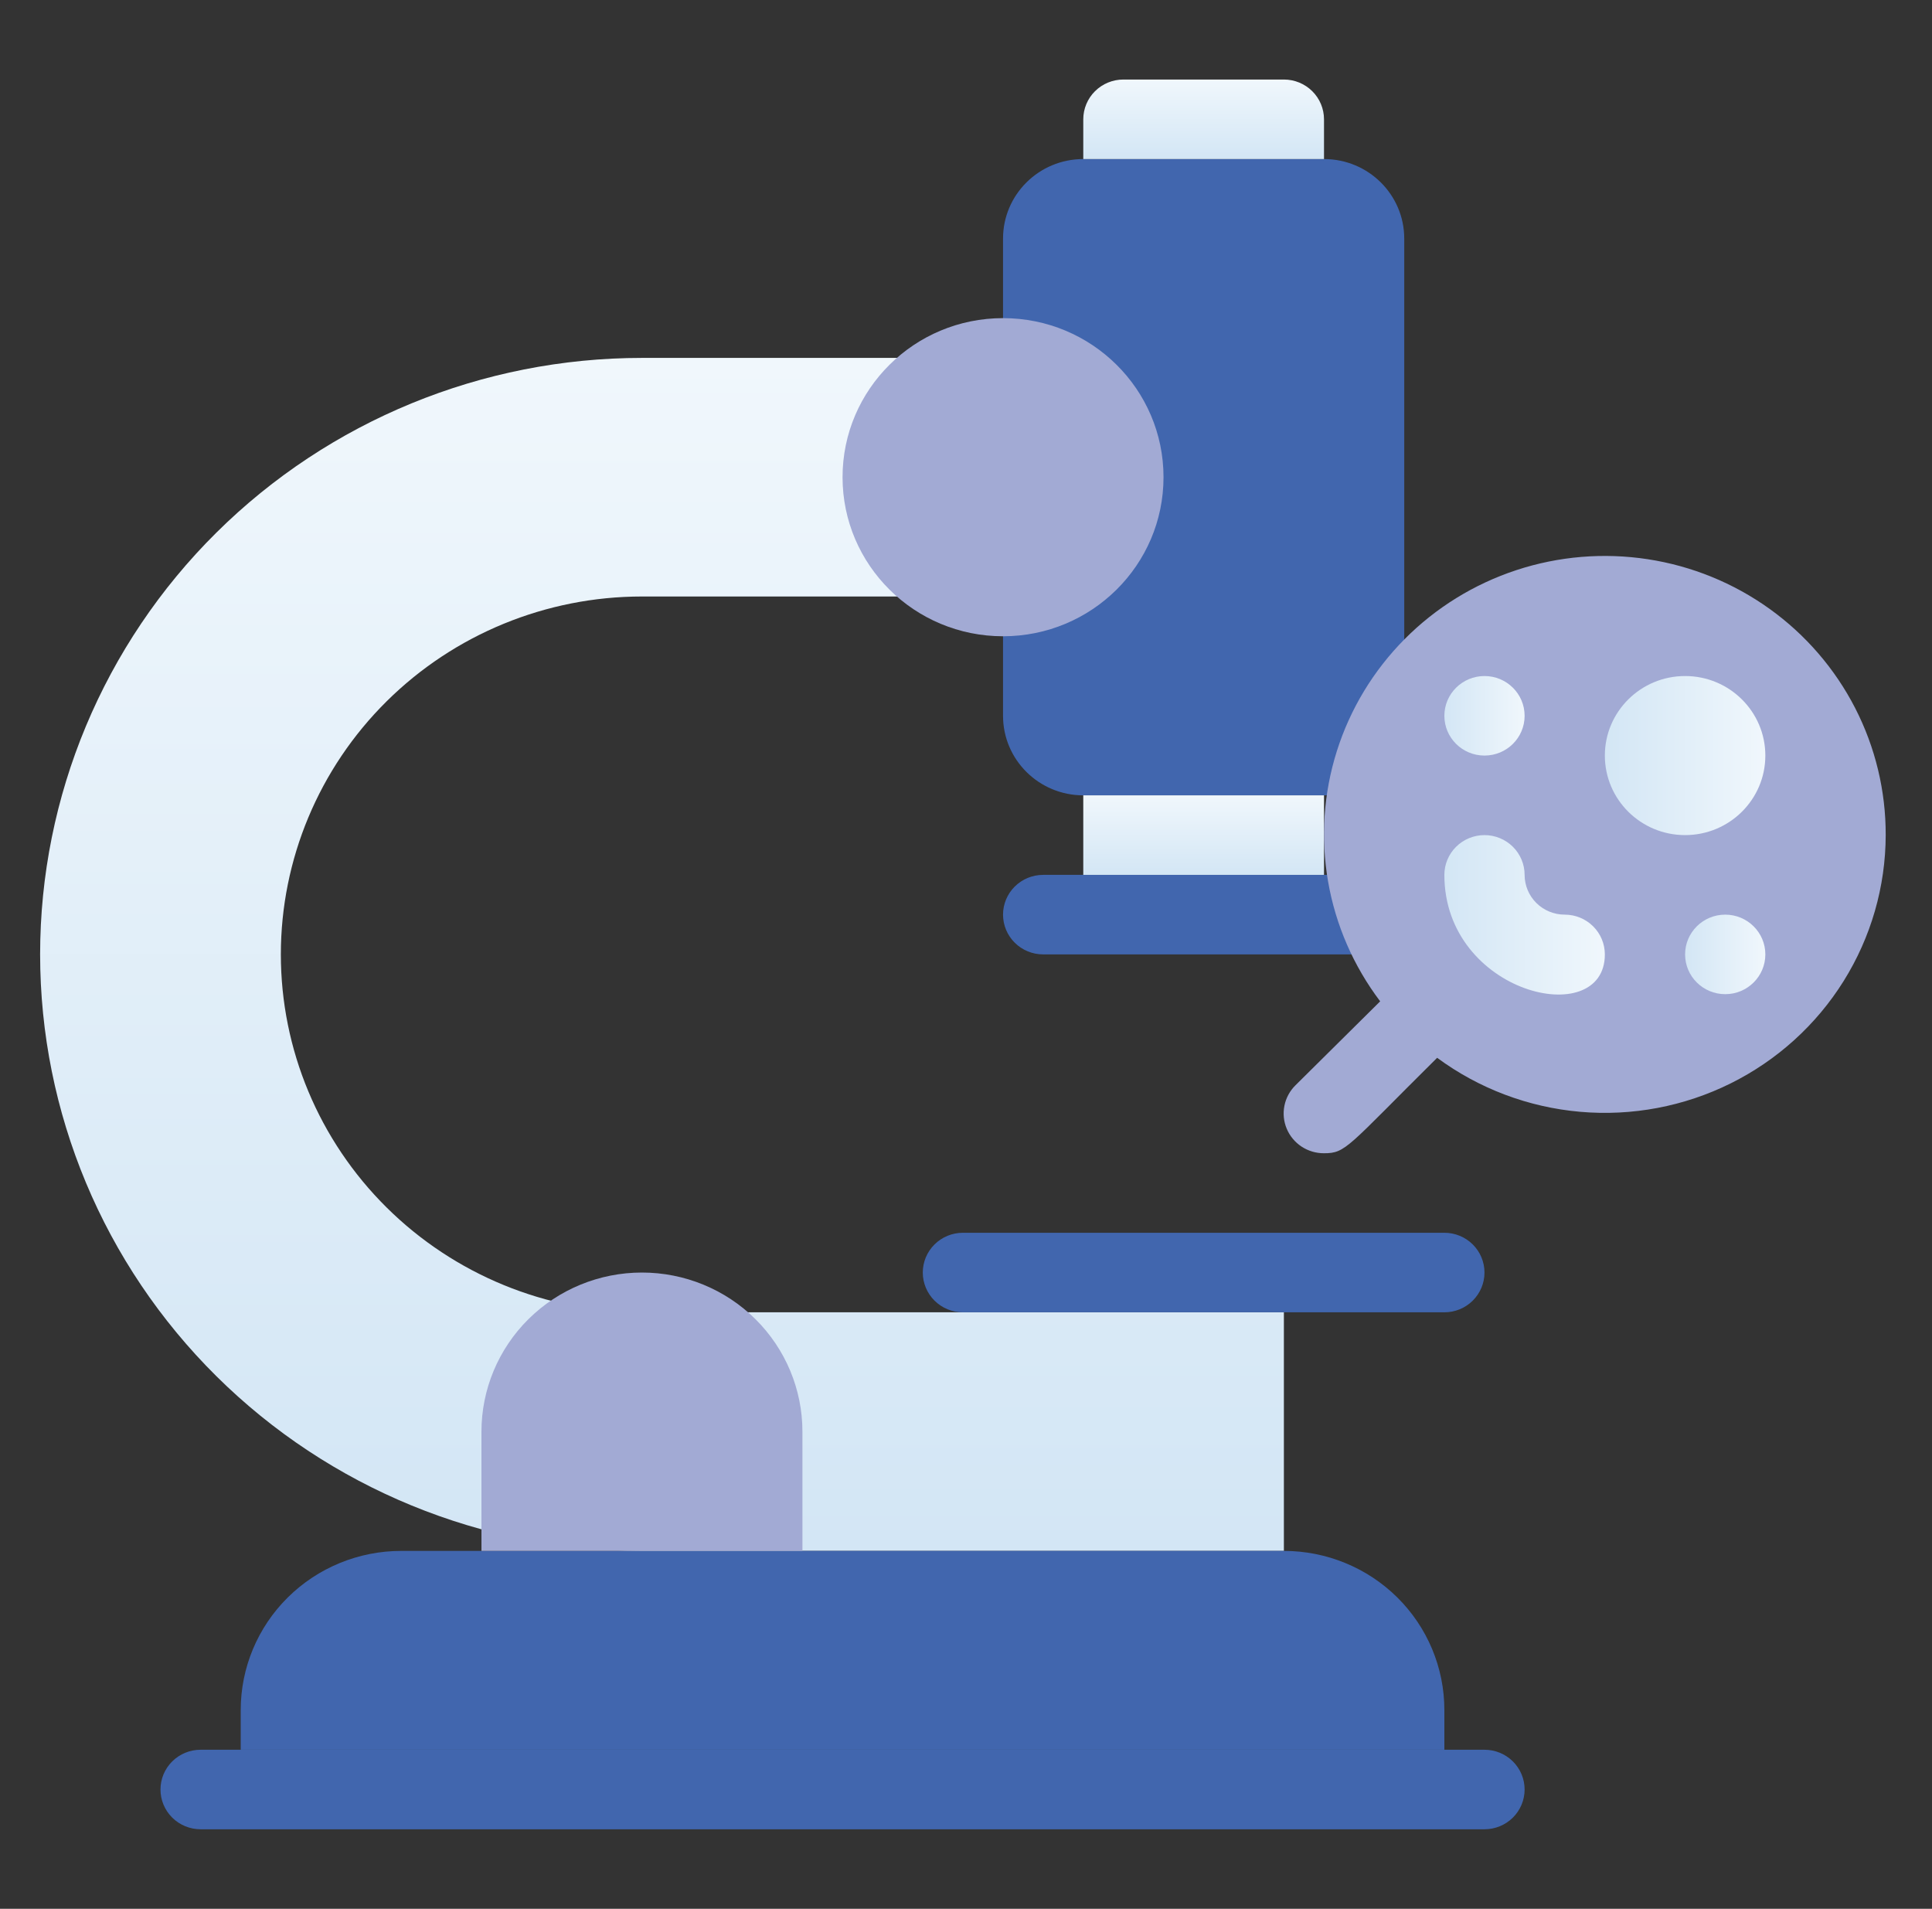 <?xml version="1.0" encoding="UTF-8"?> <svg xmlns="http://www.w3.org/2000/svg" width="248" height="245" viewBox="0 0 248 245" fill="none"><rect x="0" y="0" width="248" height="245" fill="#333333" stroke="none"/><path d="M169.955 20.416H139.054C133.365 20.416 128.754 24.986 128.754 30.624V91.874C128.754 97.512 133.365 102.083 139.054 102.083H169.955C175.644 102.083 180.255 97.512 180.255 91.874V30.624C180.255 24.986 175.644 20.416 169.955 20.416Z" fill="#4166AE"></path><path d="M128.754 76.562V45.938H82.402C61.914 45.938 42.264 54.004 27.777 68.362C13.289 82.72 5.15 102.194 5.15 122.5C5.15 142.806 13.289 162.28 27.777 176.638C42.264 190.996 61.914 199.062 82.402 199.062H164.805V168.437H82.402C70.109 168.437 58.32 163.598 49.627 154.983C40.934 146.368 36.051 134.683 36.051 122.5C36.051 110.317 40.934 98.632 49.627 90.017C58.32 81.402 70.109 76.562 82.402 76.562H128.754Z" fill="url(#paint0_linear_82_303)"></path><path d="M190.556 234.791H25.751C24.385 234.791 23.075 234.254 22.109 233.296C21.143 232.339 20.601 231.041 20.601 229.687C20.601 228.333 21.143 227.035 22.109 226.078C23.075 225.121 24.385 224.583 25.751 224.583H190.556C191.921 224.583 193.231 225.121 194.197 226.078C195.163 227.035 195.706 228.333 195.706 229.687C195.706 231.041 195.163 232.339 194.197 233.296C193.231 234.254 191.921 234.791 190.556 234.791Z" fill="#4166AE"></path><path d="M51.502 199.062H164.805C170.268 199.062 175.508 201.214 179.372 205.042C183.235 208.871 185.405 214.064 185.405 219.479V224.583H30.901V219.479C30.901 214.064 33.071 208.871 36.935 205.042C40.798 201.214 46.038 199.062 51.502 199.062Z" fill="#4166AE"></path><path d="M103.003 199.062H61.802V183.75C61.802 178.335 63.972 173.142 67.835 169.313C71.699 165.484 76.939 163.333 82.402 163.333C87.866 163.333 93.106 165.484 96.969 169.313C100.833 173.142 103.003 178.335 103.003 183.75V199.062Z" fill="#A2AAD4"></path><path d="M82.402 188.854C85.247 188.854 87.552 186.569 87.552 183.75C87.552 180.931 85.247 178.646 82.402 178.646C79.558 178.646 77.252 180.931 77.252 183.75C77.252 186.569 79.558 188.854 82.402 188.854Z" fill="#A2AAD4"></path><path d="M185.405 168.437H123.604C122.238 168.437 120.928 167.899 119.962 166.942C118.996 165.985 118.453 164.686 118.453 163.333C118.453 161.979 118.996 160.681 119.962 159.723C120.928 158.766 122.238 158.229 123.604 158.229H185.405C186.771 158.229 188.081 158.766 189.047 159.723C190.013 160.681 190.555 161.979 190.555 163.333C190.555 164.686 190.013 165.985 189.047 166.942C188.081 167.899 186.771 168.437 185.405 168.437Z" fill="#4166AE"></path><path d="M175.105 122.499H133.904C132.538 122.499 131.228 121.962 130.262 121.004C129.296 120.047 128.754 118.749 128.754 117.395C128.754 116.041 129.296 114.743 130.262 113.786C131.228 112.829 132.538 112.291 133.904 112.291H175.105C176.471 112.291 177.781 112.829 178.747 113.786C179.713 114.743 180.255 116.041 180.255 117.395C180.255 118.749 179.713 120.047 178.747 121.004C177.781 121.962 176.471 122.499 175.105 122.499Z" fill="#4166AE"></path><path d="M128.754 81.666C140.131 81.666 149.354 72.525 149.354 61.25C149.354 49.974 140.131 40.833 128.754 40.833C117.376 40.833 108.153 49.974 108.153 61.25C108.153 72.525 117.376 81.666 128.754 81.666Z" fill="#A2AAD4"></path><path d="M128.754 66.354C131.598 66.354 133.904 64.069 133.904 61.25C133.904 58.431 131.598 56.145 128.754 56.145C125.909 56.145 123.604 58.431 123.604 61.25C123.604 64.069 125.909 66.354 128.754 66.354Z" fill="#A2AAD4"></path><path d="M169.955 102.083H139.054V112.291H169.955V102.083Z" fill="url(#paint1_linear_82_303)"></path><path d="M144.204 10.208H164.805C166.171 10.208 167.481 10.746 168.446 11.703C169.412 12.66 169.955 13.959 169.955 15.312V20.416H139.054V15.312C139.054 13.959 139.597 12.66 140.562 11.703C141.528 10.746 142.838 10.208 144.204 10.208Z" fill="url(#paint2_linear_82_303)"></path><path d="M242.057 107.188C242.043 113.806 240.174 120.29 236.66 125.917C233.145 131.544 228.122 136.093 222.152 139.057C216.181 142.021 209.497 143.283 202.845 142.703C196.193 142.123 189.835 139.723 184.478 135.771C172.891 147.255 172.788 148.021 169.955 148.021C168.932 148.027 167.931 147.731 167.078 147.17C166.226 146.61 165.561 145.81 165.169 144.874C164.776 143.938 164.674 142.907 164.876 141.913C165.077 140.919 165.572 140.007 166.298 139.293L177.165 128.523C173.735 123.99 171.442 118.714 170.475 113.13C169.508 107.546 169.894 101.815 171.603 96.408C173.311 91.001 176.292 86.075 180.301 82.035C184.309 77.995 189.229 74.958 194.655 73.174C200.081 71.39 205.857 70.91 211.507 71.775C217.156 72.639 222.518 74.823 227.148 78.145C231.779 81.468 235.545 85.834 238.138 90.884C240.73 95.934 242.073 101.522 242.057 107.188Z" fill="#A2AAD4"></path><path d="M216.306 107.187C221.995 107.187 226.607 102.617 226.607 96.979C226.607 91.341 221.995 86.77 216.306 86.77C210.618 86.77 206.006 91.341 206.006 96.979C206.006 102.617 210.618 107.187 216.306 107.187Z" fill="url(#paint3_linear_82_303)"></path><path d="M195.706 112.292C195.706 110.938 195.163 109.64 194.197 108.682C193.231 107.725 191.921 107.188 190.555 107.188C189.19 107.188 187.88 107.725 186.914 108.682C185.948 109.64 185.405 110.938 185.405 112.292C185.405 127.604 206.006 132.351 206.006 122.5C206.006 121.146 205.463 119.848 204.497 118.891C203.532 117.934 202.222 117.396 200.856 117.396C199.49 117.396 198.18 116.858 197.214 115.901C196.248 114.944 195.706 113.645 195.706 112.292Z" fill="url(#paint4_linear_82_303)"></path><path d="M190.555 96.979C193.4 96.979 195.706 94.694 195.706 91.875C195.706 89.056 193.4 86.77 190.555 86.77C187.711 86.77 185.405 89.056 185.405 91.875C185.405 94.694 187.711 96.979 190.555 96.979Z" fill="url(#paint5_linear_82_303)"></path><path d="M221.457 127.604C224.301 127.604 226.607 125.319 226.607 122.5C226.607 119.681 224.301 117.396 221.457 117.396C218.612 117.396 216.306 119.681 216.306 122.5C216.306 125.319 218.612 127.604 221.457 127.604Z" fill="url(#paint6_linear_82_303)"></path><defs><linearGradient id="paint0_linear_82_303" x1="84.978" y1="199.062" x2="84.978" y2="45.938" gradientUnits="userSpaceOnUse"><stop stop-color="#D3E6F5"></stop><stop offset="1" stop-color="#F0F7FC"></stop></linearGradient><linearGradient id="paint1_linear_82_303" x1="154.504" y1="112.291" x2="154.504" y2="102.083" gradientUnits="userSpaceOnUse"><stop stop-color="#D3E6F5"></stop><stop offset="1" stop-color="#F0F7FC"></stop></linearGradient><linearGradient id="paint2_linear_82_303" x1="154.504" y1="20.416" x2="154.504" y2="10.208" gradientUnits="userSpaceOnUse"><stop stop-color="#D3E6F5"></stop><stop offset="1" stop-color="#F0F7FC"></stop></linearGradient><linearGradient id="paint3_linear_82_303" x1="206.006" y1="96.979" x2="226.607" y2="96.979" gradientUnits="userSpaceOnUse"><stop stop-color="#D3E6F5"></stop><stop offset="1" stop-color="#F0F7FC"></stop></linearGradient><linearGradient id="paint4_linear_82_303" x1="185.405" y1="117.396" x2="206.006" y2="117.396" gradientUnits="userSpaceOnUse"><stop stop-color="#D3E6F5"></stop><stop offset="1" stop-color="#F0F7FC"></stop></linearGradient><linearGradient id="paint5_linear_82_303" x1="185.405" y1="91.875" x2="195.706" y2="91.875" gradientUnits="userSpaceOnUse"><stop stop-color="#D3E6F5"></stop><stop offset="1" stop-color="#F0F7FC"></stop></linearGradient><linearGradient id="paint6_linear_82_303" x1="216.306" y1="122.5" x2="226.607" y2="122.5" gradientUnits="userSpaceOnUse"><stop stop-color="#D3E6F5"></stop><stop offset="1" stop-color="#F0F7FC"></stop></linearGradient></defs></svg> 